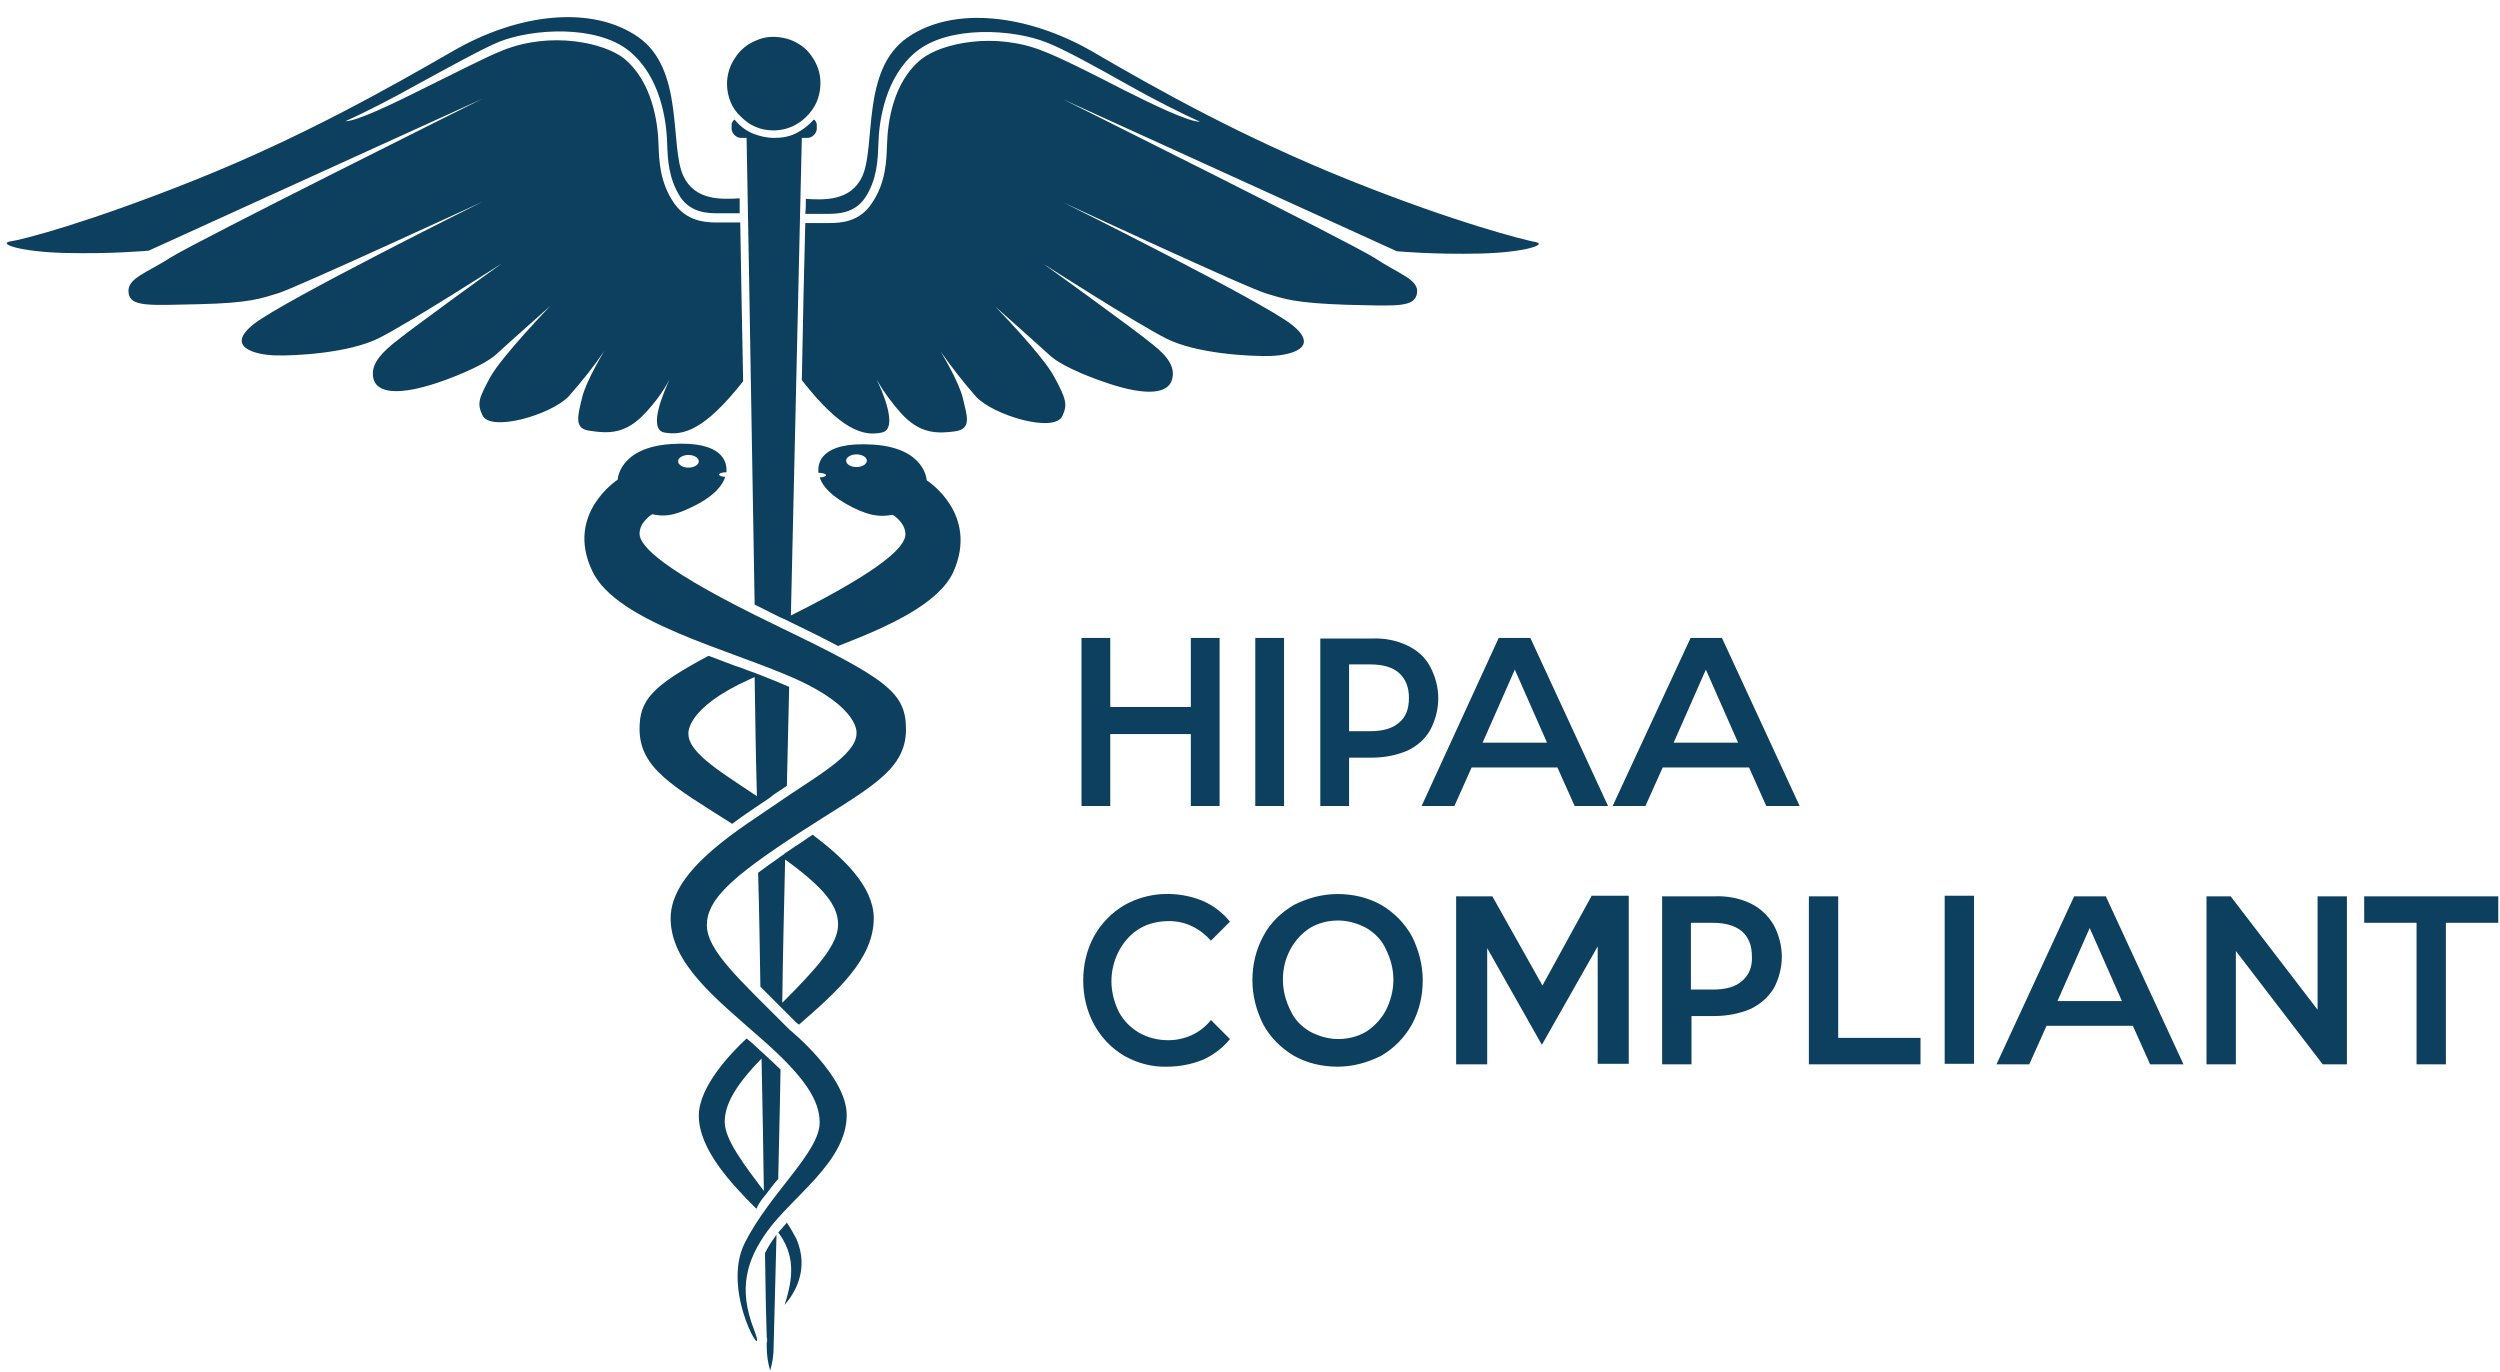 <svg width="133" height="73" viewBox="0 0 133 73" fill="none" xmlns="http://www.w3.org/2000/svg">
<path d="M60.628 49.399C61.087 49.124 61.638 49.002 62.189 49.002C62.618 49.002 63.046 49.093 63.414 49.277C63.812 49.461 64.148 49.736 64.424 50.042L65.434 49.032C65.036 48.542 64.546 48.175 63.995 47.93C63.322 47.654 62.618 47.532 61.883 47.563C61.148 47.593 60.444 47.807 59.832 48.144C59.158 48.542 58.607 49.093 58.209 49.797C57.811 50.532 57.627 51.328 57.627 52.155C57.627 52.981 57.811 53.777 58.209 54.512C58.577 55.185 59.128 55.767 59.801 56.165C60.505 56.563 61.301 56.778 62.097 56.747C62.74 56.747 63.383 56.624 63.995 56.38C64.546 56.135 65.067 55.737 65.434 55.277L64.424 54.267C64.148 54.604 63.812 54.879 63.414 55.063C63.016 55.247 62.587 55.339 62.158 55.339C61.607 55.339 61.087 55.216 60.597 54.941C60.138 54.665 59.77 54.298 59.526 53.839C59.281 53.349 59.128 52.767 59.128 52.216C59.128 51.665 59.25 51.114 59.526 50.593C59.801 50.073 60.169 49.675 60.628 49.399ZM59.066 39.052H63.352V42.879H64.883V33.939H63.352V37.613H59.066V33.939H57.536V42.879H59.066V39.052ZM66.781 42.879H68.312V33.939H66.781V42.879ZM74.863 34.337C74.282 34.062 73.639 33.939 72.996 33.97H70.24V42.879H71.771V40.307H72.996C73.639 40.307 74.282 40.185 74.863 39.94C75.384 39.695 75.812 39.327 76.088 38.838C76.363 38.317 76.516 37.735 76.516 37.154C76.516 36.572 76.363 35.99 76.088 35.47C75.812 34.95 75.384 34.582 74.863 34.337ZM74.435 38.44C74.098 38.746 73.578 38.899 72.904 38.899H71.771V35.347H72.904C73.578 35.347 74.098 35.501 74.435 35.807C74.771 36.113 74.955 36.541 74.955 37.123C74.955 37.705 74.802 38.133 74.435 38.44ZM89.925 33.97L85.793 42.879H87.537L88.456 40.828H93.048L93.966 42.879H95.742L91.609 33.939H89.925V33.97ZM89.038 39.511L90.752 35.623L92.466 39.511H89.038ZM73.486 48.144C72.781 47.746 71.986 47.563 71.159 47.563C70.332 47.563 69.567 47.777 68.832 48.144C68.159 48.542 67.577 49.093 67.21 49.797C66.812 50.532 66.628 51.328 66.628 52.155C66.628 52.981 66.842 53.777 67.21 54.512C67.577 55.185 68.159 55.767 68.832 56.165C69.536 56.563 70.332 56.747 71.159 56.747C71.986 56.747 72.751 56.532 73.486 56.165C74.159 55.767 74.71 55.216 75.108 54.512C75.506 53.777 75.69 52.981 75.69 52.155C75.69 51.328 75.475 50.532 75.108 49.797C74.71 49.093 74.159 48.542 73.486 48.144ZM73.731 53.747C73.486 54.206 73.118 54.604 72.69 54.879C72.23 55.155 71.71 55.277 71.19 55.277C70.669 55.277 70.149 55.124 69.689 54.879C69.23 54.604 68.863 54.236 68.649 53.747C68.404 53.257 68.251 52.706 68.251 52.124C68.251 51.542 68.373 51.022 68.649 50.502C68.894 50.042 69.261 49.644 69.689 49.369C70.149 49.093 70.669 48.971 71.19 48.971C71.71 48.971 72.23 49.124 72.69 49.369C73.149 49.644 73.516 50.012 73.731 50.502C73.975 50.991 74.129 51.542 74.129 52.124C74.129 52.706 73.975 53.257 73.731 53.747ZM125.775 47.685V49.093H128.561V56.624H130.122V49.093H132.908V47.685H125.775ZM123.295 53.716L118.672 47.685H117.386V56.624H118.948V50.593L123.57 56.624H124.856V47.685H123.295V53.716ZM84.66 47.685L82.058 52.43L79.394 47.685H77.466V56.624H79.119V50.44L82.027 55.584L84.997 50.349V56.594H86.65V47.654H84.66V47.685ZM93.109 48.052C92.528 47.777 91.854 47.654 91.211 47.685H88.425V56.624H89.987V54.053H91.211C91.854 54.053 92.528 53.93 93.109 53.685C93.63 53.441 94.058 53.073 94.365 52.583C94.64 52.063 94.793 51.481 94.793 50.9C94.793 50.318 94.64 49.736 94.365 49.216C94.058 48.695 93.63 48.297 93.109 48.052ZM92.681 52.185C92.344 52.492 91.823 52.645 91.119 52.645H89.956V49.093H91.119C91.793 49.093 92.313 49.246 92.681 49.553C93.017 49.859 93.201 50.287 93.201 50.869C93.232 51.42 93.048 51.879 92.681 52.185ZM82.854 40.828L83.772 42.879H85.548L81.415 33.939H79.731L75.629 42.879H77.374L78.292 40.828H82.854ZM80.588 35.623L82.302 39.511H78.874L80.588 35.623ZM97.793 47.685H96.232V56.624H102.171V55.216H97.793V47.685ZM103.457 56.594H105.018V47.654H103.457V56.594ZM40.698 66.666C40.728 68.809 40.759 70.37 40.79 71.135C40.82 71.227 40.82 71.35 40.79 71.442C40.79 71.564 40.79 71.656 40.79 71.656C40.79 72.085 40.851 72.513 40.973 72.911C41.096 72.513 41.157 72.085 41.157 71.656C41.157 71.503 41.218 69.268 41.31 65.686C41.279 65.717 41.249 65.747 41.249 65.778C41.035 66.054 40.851 66.36 40.698 66.666ZM34.33 21.969C34.82 21.449 35.279 20.836 35.616 20.194C35.371 20.745 34.422 22.826 35.34 23.01C36.351 23.194 37.483 22.888 39.535 20.285C39.473 16.948 39.412 14.04 39.381 11.836H38.279C38.218 11.836 38.188 11.836 38.126 11.836C37.514 11.836 36.504 11.775 35.83 10.764C35.095 9.662 35.065 8.53 35.034 7.703C35.004 6.509 34.697 4.335 33.197 3.111C32.157 2.284 29.34 1.641 26.738 2.682C25.881 3.019 24.166 3.907 22.482 4.733C20.952 5.499 18.992 6.448 18.38 6.448C19.39 5.989 20.737 5.315 22.207 4.488C23.891 3.57 25.666 2.59 26.554 2.223C28.33 1.519 31.728 1.305 33.473 2.713C35.126 4.06 35.463 6.387 35.493 7.642C35.524 8.468 35.555 9.479 36.198 10.489C36.779 11.346 37.698 11.346 38.249 11.346H38.371H39.351C39.351 11.07 39.351 10.826 39.351 10.55C38.371 10.611 36.963 10.672 36.351 9.356C35.616 7.764 36.412 3.692 33.963 1.978C31.514 0.264 27.595 0.692 24.105 2.713C20.646 4.703 16.053 7.305 10.39 9.57C4.726 11.836 1.206 12.754 0.532 12.846C-0.111 12.969 1.052 13.397 3.471 13.458C5.89 13.52 7.91 13.336 7.91 13.336L25.666 5.254C25.666 5.254 10.359 12.877 9.073 13.703C7.788 14.53 6.747 14.805 6.839 15.571C6.93 16.336 7.91 16.244 10.604 16.183C13.298 16.122 13.88 15.877 14.798 15.601C15.717 15.326 25.666 10.734 25.666 10.734C25.666 10.734 15.012 16.03 13.482 17.255C11.951 18.479 13.604 18.877 14.645 18.908C15.717 18.938 18.564 18.785 20.156 17.989C21.748 17.193 26.707 14.009 26.707 14.009C26.707 14.009 21.809 17.53 20.86 18.326C20.095 18.969 19.697 19.52 19.88 20.194C20.156 21.051 21.625 20.959 23.584 20.255C23.584 20.255 25.605 19.551 26.37 18.877C27.136 18.173 29.279 16.275 29.279 16.275C29.279 16.275 26.738 18.908 26.095 20.04C25.483 21.173 25.36 21.449 25.666 22.092C26.095 23.01 29.34 22.061 30.258 21.081C30.932 20.316 31.575 19.52 32.157 18.663C32.157 18.663 31.177 20.255 30.962 21.173C30.748 22.092 30.503 22.826 31.391 22.918C32.371 23.071 33.289 23.102 34.33 21.969ZM40.392 42.817C40.483 42.756 40.575 42.695 40.667 42.634C40.851 42.511 41.004 42.419 41.126 42.297C41.371 42.144 41.616 41.96 41.861 41.807C41.892 40.062 41.953 38.286 41.984 36.541C41.494 36.327 40.973 36.113 40.422 35.899C40.392 35.899 40.361 35.868 40.331 35.868C40.269 35.837 40.239 35.837 40.177 35.807C39.81 35.684 39.473 35.531 39.075 35.409C38.616 35.225 38.157 35.072 37.698 34.888C34.636 36.511 34.024 37.276 34.024 38.776C34.024 40.889 35.83 41.838 38.953 43.828C39.443 43.46 39.932 43.123 40.392 42.817ZM36.626 39.052C36.626 39.052 36.412 37.705 39.871 36.144C39.963 36.113 40.055 36.052 40.147 36.021C40.177 38.133 40.208 40.246 40.269 42.358C38.555 41.195 36.626 40.093 36.626 39.052ZM41.861 65.043C41.708 65.227 41.555 65.411 41.402 65.564C42.29 66.758 42.228 67.921 41.739 69.421C42.198 68.901 43.116 67.584 42.351 65.87C42.198 65.594 42.045 65.319 41.861 65.043ZM40.453 52.492C40.79 52.828 41.188 53.226 41.586 53.624C41.831 53.869 42.075 54.114 42.351 54.39C42.382 54.42 42.443 54.451 42.504 54.512C44.586 52.706 46.484 50.991 46.484 48.848C46.484 47.165 44.861 45.634 43.239 44.409C43.086 44.501 42.933 44.593 42.78 44.715C42.412 44.96 42.075 45.175 41.769 45.389C41.769 45.389 41.739 45.389 41.739 45.42C41.678 45.481 41.586 45.511 41.524 45.573C41.096 45.879 40.698 46.154 40.331 46.43C40.392 48.481 40.422 50.532 40.453 52.492ZM41.769 45.726C43.79 47.195 44.586 48.144 44.586 49.185C44.586 50.257 43.453 51.512 41.616 53.349C41.647 50.9 41.708 48.359 41.769 45.726ZM52.944 16.305C52.944 16.305 55.087 18.204 55.852 18.908C56.617 19.612 58.638 20.285 58.638 20.285C60.597 20.989 62.066 21.081 62.342 20.224C62.556 19.551 62.128 18.969 61.362 18.357C60.413 17.561 55.515 14.04 55.515 14.04C55.515 14.04 60.475 17.224 62.066 18.02C63.658 18.816 66.506 18.969 67.577 18.938C68.649 18.908 70.271 18.51 68.74 17.285C67.21 16.061 56.556 10.764 56.556 10.764C56.556 10.764 66.475 15.387 67.424 15.632C68.342 15.908 68.924 16.122 71.618 16.214C74.312 16.275 75.261 16.367 75.384 15.601C75.506 14.867 74.435 14.591 73.149 13.734C71.863 12.907 56.556 5.284 56.556 5.284L74.312 13.367C74.312 13.367 76.333 13.55 78.751 13.489C81.17 13.428 82.333 12.999 81.69 12.877C81.047 12.754 77.496 11.867 71.832 9.601C66.169 7.336 61.577 4.764 58.117 2.743C54.658 0.754 50.709 0.294 48.26 2.009C45.81 3.723 46.606 7.764 45.872 9.387C45.259 10.703 43.851 10.642 42.871 10.581C42.871 10.826 42.871 11.101 42.841 11.377H43.851H43.974C44.525 11.377 45.443 11.377 46.025 10.519C46.668 9.54 46.698 8.499 46.729 7.672C46.759 6.417 47.096 4.09 48.749 2.743C50.494 1.335 53.892 1.549 55.668 2.254C56.556 2.59 58.332 3.57 60.015 4.519C61.485 5.346 62.832 6.019 63.842 6.478C63.199 6.478 61.271 5.529 59.74 4.764C58.087 3.907 56.372 3.05 55.484 2.713C52.882 1.672 50.066 2.315 49.025 3.141C47.494 4.366 47.219 6.54 47.188 7.734C47.157 8.56 47.127 9.723 46.392 10.795C45.749 11.805 44.739 11.867 44.096 11.867C44.035 11.867 44.004 11.867 43.943 11.867H42.841C42.78 14.071 42.718 16.948 42.657 20.224C44.739 22.888 45.933 23.224 46.913 23.01C47.831 22.826 46.913 20.745 46.637 20.194C47.004 20.836 47.433 21.418 47.923 21.969C48.933 23.102 49.882 23.071 50.8 22.949C51.719 22.826 51.443 22.122 51.229 21.204C51.015 20.285 50.035 18.693 50.035 18.693C50.617 19.52 51.26 20.347 51.933 21.112C52.852 22.092 56.097 23.071 56.525 22.122C56.801 21.51 56.709 21.204 56.097 20.071C55.515 18.938 52.944 16.305 52.944 16.305ZM41.157 6.938C41.647 6.938 42.137 6.785 42.535 6.509C42.933 6.233 43.269 5.835 43.453 5.407C43.637 4.948 43.698 4.458 43.606 3.968C43.514 3.478 43.269 3.05 42.933 2.682C42.596 2.345 42.137 2.101 41.647 2.009C41.157 1.917 40.667 1.947 40.208 2.162C39.749 2.345 39.351 2.682 39.106 3.08C38.83 3.478 38.677 3.968 38.677 4.458C38.677 4.795 38.739 5.101 38.861 5.407C38.983 5.713 39.167 5.989 39.412 6.203C39.657 6.448 39.902 6.631 40.208 6.754C40.483 6.876 40.82 6.938 41.157 6.938ZM49.3 25.551C49.3 25.551 49.239 23.837 46.453 23.653C43.606 23.469 43.484 24.694 43.545 25.153C43.759 25.153 43.943 25.214 43.943 25.276C43.943 25.337 43.79 25.398 43.606 25.398C43.759 25.857 44.188 26.408 45.412 27.02C46.423 27.51 46.913 27.48 47.494 27.388C47.494 27.388 48.168 27.786 48.168 28.429C48.168 29.041 47.096 30.235 42.075 32.745C42.382 19.214 42.657 7.336 42.657 7.336H42.963C43.086 7.336 43.208 7.274 43.3 7.182C43.392 7.091 43.453 6.968 43.453 6.846V6.693C43.453 6.631 43.453 6.57 43.422 6.509C43.392 6.448 43.361 6.387 43.3 6.356C43.025 6.662 42.718 6.907 42.351 7.091C41.984 7.274 41.586 7.336 41.188 7.336C40.79 7.336 40.392 7.244 40.024 7.091C39.657 6.938 39.32 6.662 39.075 6.356C39.014 6.417 38.983 6.448 38.953 6.509C38.922 6.57 38.922 6.631 38.922 6.693V6.846C38.922 6.968 38.983 7.091 39.075 7.182C39.167 7.274 39.29 7.336 39.412 7.336H39.718C39.718 7.336 39.932 18.877 40.147 32.164C40.575 32.378 41.004 32.592 41.494 32.837C41.555 32.868 41.647 32.898 41.708 32.929C42.841 33.48 43.79 33.939 44.586 34.368C47.28 33.327 49.913 32.133 50.709 30.449C52.117 27.327 49.3 25.551 49.3 25.551ZM45.566 24.847C45.259 24.847 45.014 24.694 45.014 24.51C45.014 24.326 45.259 24.173 45.566 24.173C45.872 24.173 46.117 24.326 46.117 24.51C46.117 24.694 45.872 24.847 45.566 24.847ZM40.698 63.604C40.943 63.298 41.157 62.992 41.402 62.717C41.433 60.972 41.494 59.012 41.524 56.9C41.218 56.594 40.882 56.288 40.514 55.951C40.392 55.859 40.3 55.737 40.177 55.645C40.024 55.492 39.871 55.369 39.718 55.247C38.861 56.043 37.177 57.818 37.177 59.349C37.177 61.155 38.922 62.992 40.239 64.308C40.361 64.033 40.514 63.819 40.698 63.604ZM40.514 56.318C40.575 58.92 40.606 61.308 40.637 63.359C39.626 62.013 38.555 60.635 38.555 59.686C38.555 58.798 39.075 57.788 40.514 56.318ZM41.218 33.235C35.248 30.357 34.024 29.041 34.024 28.398C34.024 27.755 34.697 27.357 34.697 27.357C35.279 27.48 35.769 27.48 36.779 26.99C38.004 26.408 38.432 25.826 38.586 25.367C38.402 25.367 38.249 25.306 38.249 25.245C38.249 25.184 38.432 25.122 38.647 25.122V25.092C38.677 24.633 38.524 23.439 35.708 23.622C32.922 23.806 32.861 25.52 32.861 25.52C32.861 25.52 30.044 27.327 31.514 30.388C32.799 33.113 38.83 34.552 42.32 36.113C45.78 37.674 45.566 39.021 45.566 39.021C45.566 40.185 43.239 41.409 41.402 42.695C39.565 43.981 35.677 46.216 35.677 48.848C35.677 51.267 38.096 53.134 40.453 55.216C42.841 57.298 43.606 58.553 43.606 59.716C43.606 61.308 40.973 63.451 39.626 66.115C38.279 68.778 40.943 72.911 40.116 70.737C39.259 68.564 39.718 67.033 40.82 65.502C42.167 63.635 45.045 61.798 45.045 59.318C45.045 57.237 42.014 54.788 42.014 54.788C39.32 52.093 37.606 50.563 37.606 49.216C37.606 47.869 38.892 46.675 42.504 44.318C46.086 41.991 48.198 41.072 48.198 38.807C48.198 36.817 47.188 36.113 41.218 33.235ZM36.626 24.204C36.932 24.204 37.177 24.357 37.177 24.541C37.177 24.724 36.932 24.878 36.626 24.878C36.32 24.878 36.075 24.724 36.075 24.541C36.075 24.357 36.32 24.204 36.626 24.204ZM110.345 47.685L106.212 56.624H107.957L108.876 54.573H113.468L114.386 56.624H116.162L112.029 47.685H110.345ZM109.457 53.257L111.172 49.369L112.886 53.257H109.457Z" fill="#0D405F"/>
</svg>
